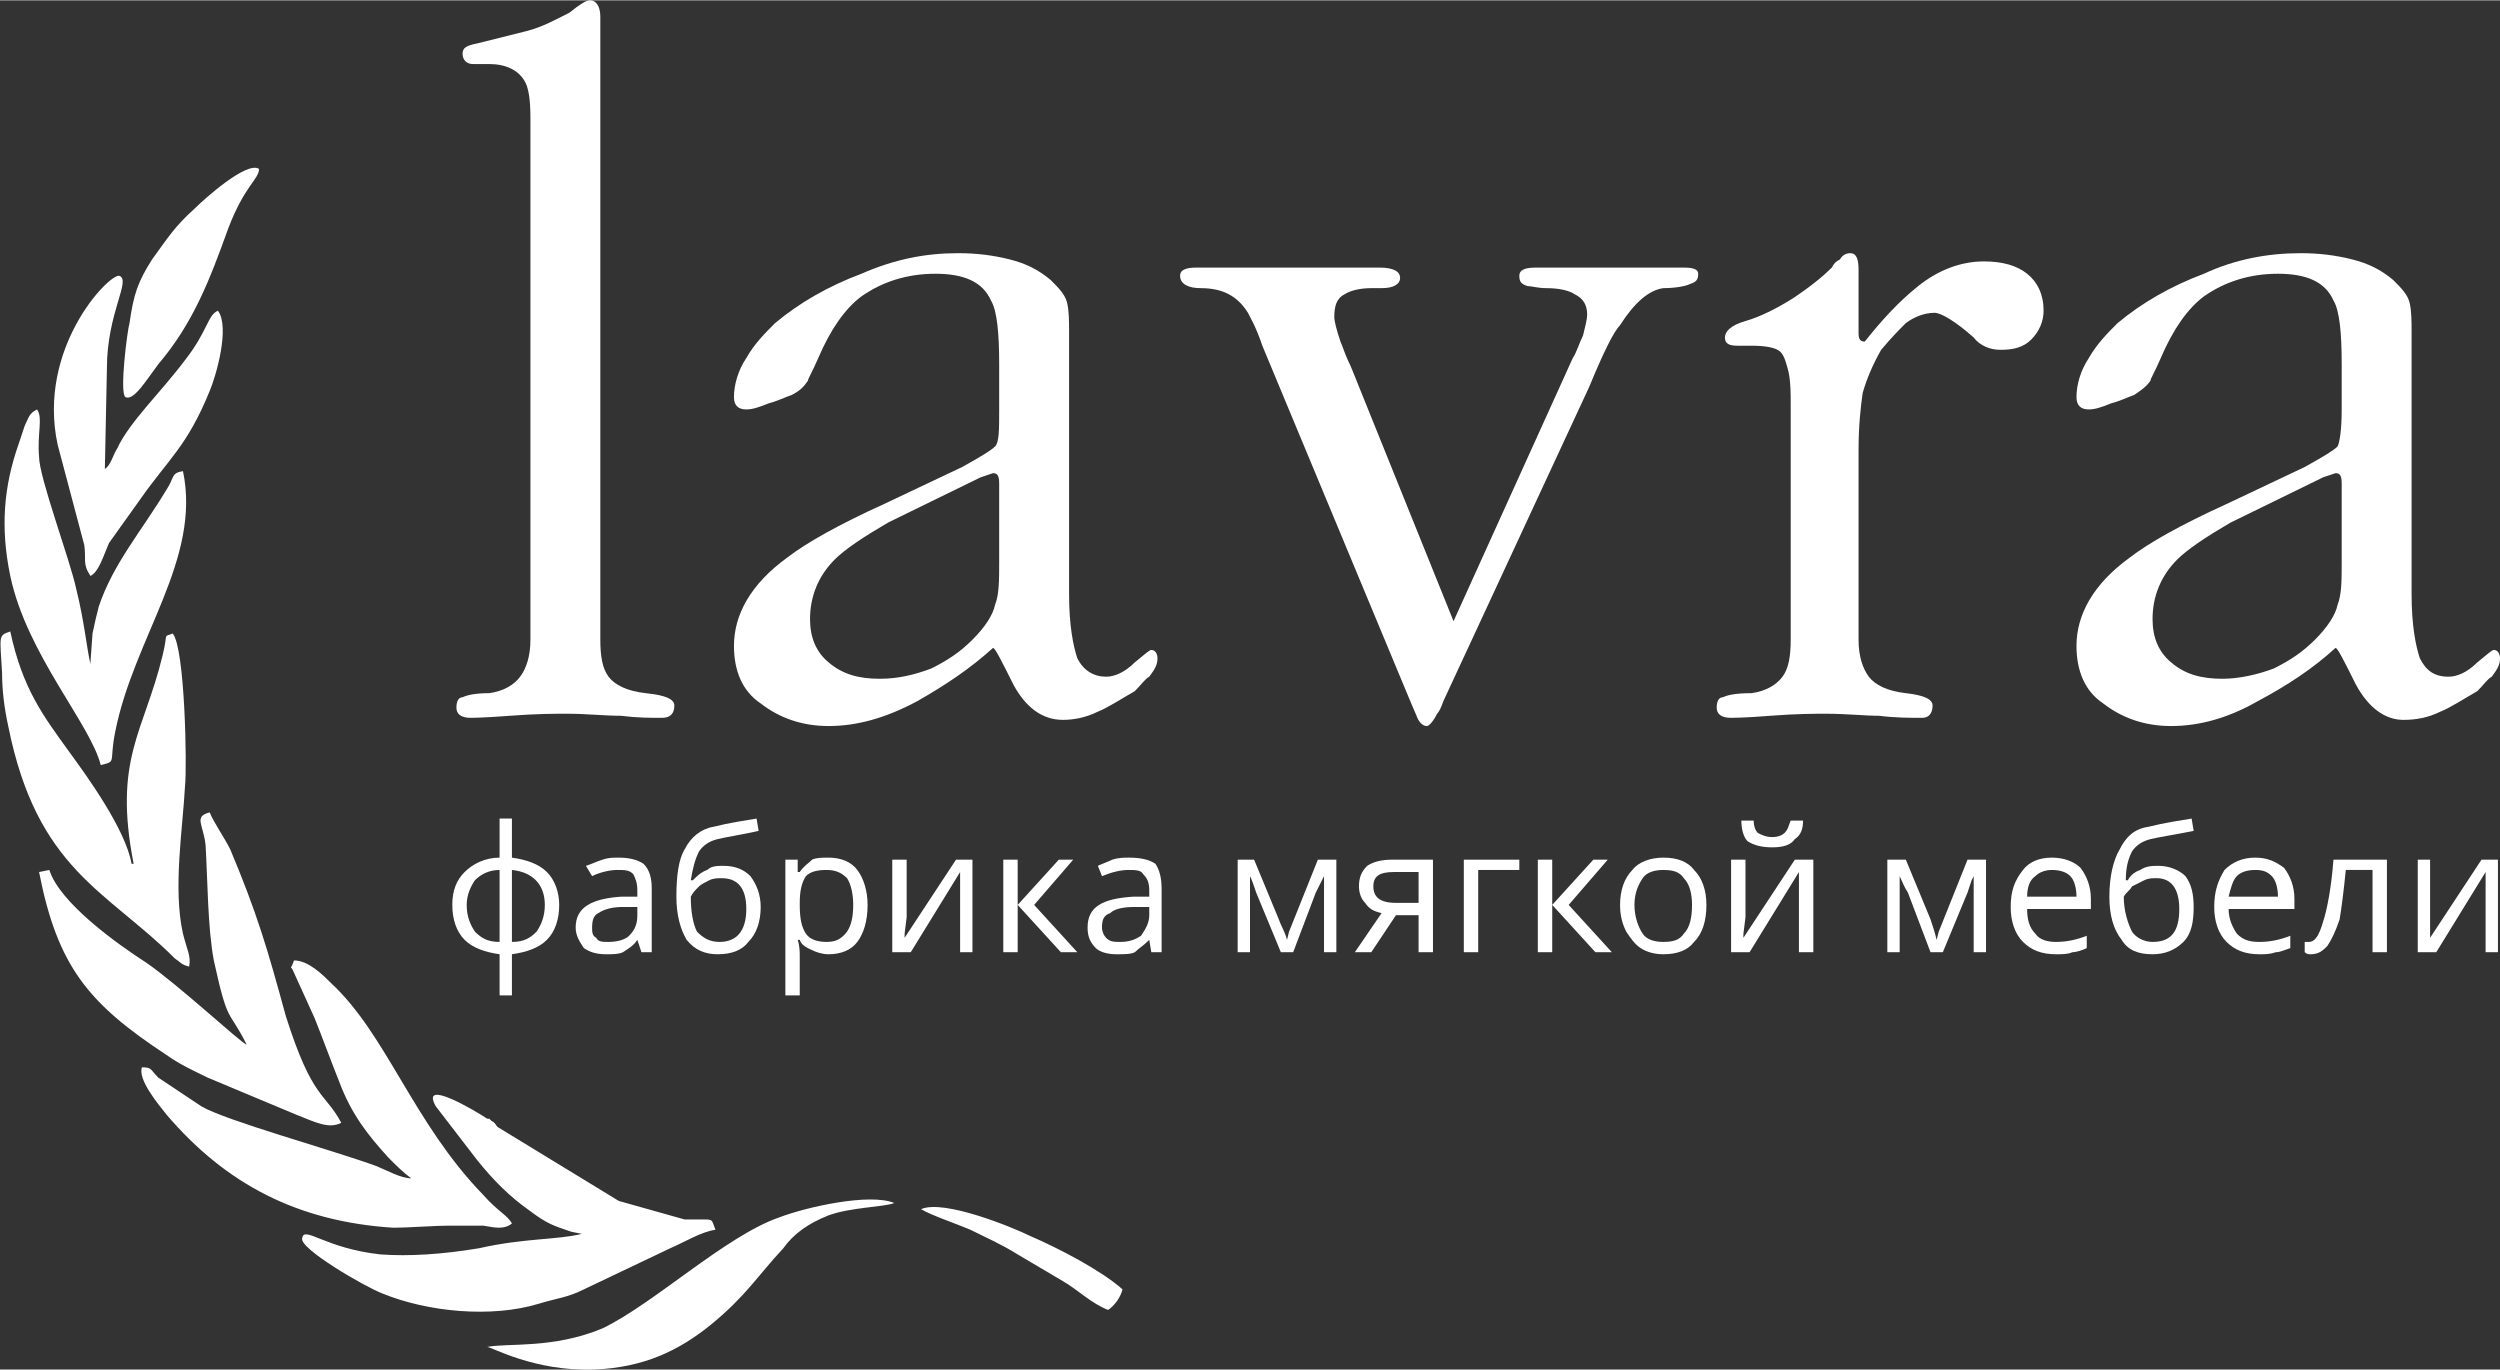<?xml version="1.0" encoding="UTF-8"?> <!-- Creator: CorelDRAW 2018 (64-Bit) --> <svg xmlns="http://www.w3.org/2000/svg" xmlns:xlink="http://www.w3.org/1999/xlink" xml:space="preserve" width="365px" height="200px" style="shape-rendering:geometricPrecision; text-rendering:geometricPrecision; image-rendering:optimizeQuality; fill-rule:evenodd; clip-rule:evenodd" viewBox="0 0 12.16 6.66"><rect x="0" y="0" width="12.16" height="6.66" fill="#333333" stroke="none"/> <defs> <style type="text/css"> <![CDATA[ .fil1 {fill:#fff} .fil0 {fill:#fff;fill-rule:nonzero} ]]> </style> </defs> <g id="Слой_x0020_1">  <g id="logo"> <path id="maintext" class="fil0" d="M2.92 0.08l0 2.88c0,0.07 0,0.12 0,0.15 0,0.08 0.01,0.14 0.04,0.18 0.03,0.04 0.09,0.07 0.18,0.08 0.1,0.01 0.14,0.03 0.14,0.06 0,0.04 -0.02,0.06 -0.06,0.06 -0.06,0 -0.12,0 -0.2,-0.01 -0.08,0 -0.17,-0.01 -0.26,-0.01 -0.06,0 -0.15,0 -0.28,0.01 -0.13,0.01 -0.19,0.01 -0.19,0.01 -0.05,0 -0.07,-0.02 -0.07,-0.05 0,-0.03 0.01,-0.05 0.03,-0.05 0.02,-0.01 0.06,-0.02 0.13,-0.02 0.07,-0.01 0.12,-0.04 0.15,-0.08 0.03,-0.04 0.05,-0.1 0.05,-0.18 0,-0.06 0,-0.11 0,-0.15l0 -2.25c0,-0.02 0,-0.04 0,-0.07 0,-0.02 0,-0.05 0,-0.07 0,-0.09 -0.01,-0.15 -0.03,-0.18 -0.03,-0.05 -0.09,-0.08 -0.17,-0.08 -0.03,0 -0.05,0 -0.08,0 -0.03,0 -0.05,-0.02 -0.05,-0.05 0,-0.03 0.02,-0.04 0.07,-0.05 0.08,-0.02 0.16,-0.04 0.24,-0.06 0.08,-0.02 0.15,-0.06 0.21,-0.09 0.05,-0.04 0.08,-0.06 0.1,-0.06 0.03,0 0.05,0.03 0.05,0.08z"></path> <path id="1" class="fil0" d="M4.3 2.45l0.38 -0.18c0.09,-0.05 0.14,-0.08 0.16,-0.1 0.02,-0.02 0.02,-0.08 0.02,-0.18l0 -0.22c0,-0.15 -0.01,-0.26 -0.04,-0.31 -0.04,-0.09 -0.13,-0.13 -0.27,-0.13 -0.14,0 -0.26,0.04 -0.36,0.11 -0.08,0.06 -0.15,0.16 -0.21,0.3 -0.03,0.07 -0.05,0.1 -0.05,0.11 -0.02,0.03 -0.04,0.05 -0.08,0.07 -0.03,0.01 -0.07,0.03 -0.11,0.04 -0.05,0.02 -0.08,0.03 -0.11,0.03 -0.04,0 -0.06,-0.02 -0.06,-0.06 0,-0.06 0.02,-0.13 0.06,-0.19 0.04,-0.07 0.09,-0.12 0.14,-0.17 0.12,-0.1 0.26,-0.18 0.42,-0.24 0.16,-0.07 0.31,-0.1 0.47,-0.1 0.09,0 0.17,0.01 0.25,0.03 0.08,0.02 0.14,0.05 0.2,0.1 0.04,0.04 0.07,0.07 0.08,0.11 0.01,0.04 0.01,0.09 0.01,0.15l0 0.1 0 1.17c0,0.15 0.02,0.25 0.04,0.31 0.03,0.06 0.08,0.09 0.14,0.09 0.04,0 0.09,-0.02 0.14,-0.07 0.05,-0.04 0.07,-0.06 0.08,-0.06 0.02,0 0.03,0.02 0.03,0.04 0,0.03 -0.01,0.05 -0.04,0.09 -0.02,0.01 -0.04,0.04 -0.07,0.07 -0.07,0.04 -0.13,0.08 -0.18,0.1 -0.06,0.03 -0.12,0.04 -0.17,0.04 -0.1,0 -0.18,-0.06 -0.24,-0.17 -0.06,-0.12 -0.09,-0.18 -0.1,-0.18 -0.11,0.1 -0.23,0.18 -0.37,0.26 -0.15,0.08 -0.29,0.12 -0.43,0.12 -0.13,0 -0.24,-0.04 -0.33,-0.11 -0.09,-0.06 -0.13,-0.16 -0.13,-0.28 0,-0.15 0.08,-0.3 0.26,-0.43 0.09,-0.07 0.25,-0.16 0.47,-0.26zm0.47 -0.13l-0.45 0.22c-0.12,0.07 -0.21,0.13 -0.26,0.18 -0.08,0.08 -0.12,0.18 -0.12,0.29 0,0.09 0.03,0.16 0.09,0.21 0.07,0.06 0.15,0.08 0.25,0.08 0.09,0 0.17,-0.02 0.25,-0.05 0.08,-0.04 0.14,-0.08 0.2,-0.14 0.06,-0.06 0.1,-0.12 0.11,-0.17 0.02,-0.05 0.02,-0.12 0.02,-0.21l0 -0.29c0,-0.03 0,-0.06 0,-0.09 0,-0.04 -0.01,-0.05 -0.03,-0.05l-0.06 0.02z"></path> <path id="2" class="fil0" d="M7.07 3.02l0.58 -1.28c0.02,-0.03 0.03,-0.07 0.05,-0.11 0.01,-0.04 0.02,-0.08 0.02,-0.1 0,-0.05 -0.02,-0.08 -0.06,-0.1 -0.03,-0.02 -0.08,-0.03 -0.14,-0.03 -0.04,0 -0.07,-0.01 -0.09,-0.01 -0.03,-0.01 -0.04,-0.02 -0.04,-0.05 0,-0.03 0.03,-0.04 0.08,-0.04l0.72 0c0.05,0 0.07,0.01 0.07,0.03 0,0.03 -0.01,0.04 -0.04,0.05 -0.02,0.01 -0.07,0.02 -0.13,0.02 -0.07,0.01 -0.14,0.07 -0.21,0.18 -0.03,0.03 -0.08,0.13 -0.15,0.3l-0.71 1.53c-0.01,0.03 -0.02,0.05 -0.03,0.06 -0.02,0.04 -0.04,0.06 -0.05,0.06 -0.02,0 -0.04,-0.02 -0.05,-0.05l-0.03 -0.07 -0.72 -1.73c-0.03,-0.09 -0.06,-0.14 -0.07,-0.16 -0.05,-0.08 -0.12,-0.12 -0.23,-0.12 -0.06,0 -0.1,-0.02 -0.1,-0.06 0,-0.03 0.03,-0.04 0.08,-0.04l0.89 0c0.07,0 0.1,0.02 0.1,0.05 0,0.03 -0.03,0.05 -0.09,0.05l-0.05 0c-0.05,0 -0.1,0.01 -0.13,0.03 -0.04,0.02 -0.05,0.06 -0.05,0.11 0,0.02 0.01,0.06 0.03,0.12 0.01,0.02 0.02,0.06 0.05,0.12l0.5 1.24z"></path> <path id="3" class="fil0" d="M8.71 2.96l0 -0.93 0 -0.06c0,-0.06 0,-0.11 -0.01,-0.16 -0.01,-0.04 -0.02,-0.08 -0.04,-0.1 -0.02,-0.02 -0.07,-0.03 -0.14,-0.03l-0.07 0c-0.04,0 -0.06,-0.01 -0.06,-0.04 0,-0.03 0.03,-0.06 0.1,-0.08 0.07,-0.02 0.15,-0.06 0.23,-0.11 0.09,-0.06 0.15,-0.11 0.19,-0.15 0.01,-0.02 0.02,-0.03 0.04,-0.04 0.01,-0.02 0.03,-0.03 0.05,-0.03 0.03,0 0.04,0.03 0.04,0.08l0 0.24c0,0.02 0,0.04 0,0.07 0,0.03 0.01,0.04 0.03,0.04 0.08,-0.1 0.16,-0.19 0.26,-0.27 0.1,-0.08 0.21,-0.12 0.32,-0.12 0.09,0 0.16,0.02 0.21,0.06 0.05,0.04 0.08,0.1 0.08,0.18 0,0.05 -0.02,0.1 -0.06,0.14 -0.04,0.04 -0.09,0.05 -0.15,0.05 -0.05,0 -0.1,-0.02 -0.13,-0.06 -0.09,-0.08 -0.16,-0.12 -0.19,-0.12 -0.05,0 -0.1,0.02 -0.14,0.05 -0.03,0.03 -0.07,0.07 -0.12,0.13 -0.04,0.07 -0.07,0.14 -0.09,0.21 -0.01,0.07 -0.02,0.16 -0.02,0.28l0 0.78c0,0.06 0,0.11 0,0.14 0,0.08 0.02,0.14 0.05,0.18 0.03,0.04 0.09,0.07 0.18,0.08 0.09,0.01 0.13,0.03 0.13,0.06 0,0.04 -0.02,0.06 -0.05,0.06 -0.06,0 -0.13,0 -0.21,-0.01 -0.07,0 -0.16,-0.01 -0.26,-0.01 -0.05,0 -0.14,0 -0.27,0.01 -0.12,0.01 -0.19,0.01 -0.19,0.01 -0.05,0 -0.07,-0.02 -0.07,-0.05 0,-0.03 0.01,-0.05 0.03,-0.05 0.02,-0.01 0.06,-0.02 0.14,-0.02 0.07,-0.01 0.12,-0.04 0.15,-0.08 0.03,-0.04 0.04,-0.1 0.04,-0.18 0,-0.06 0,-0.11 0,-0.15z"></path> <path id="4" class="fil0" d="M10.83 2.45l0.38 -0.18c0.09,-0.05 0.14,-0.08 0.16,-0.1 0.01,-0.02 0.02,-0.08 0.02,-0.18l0 -0.22c0,-0.15 -0.01,-0.26 -0.04,-0.31 -0.04,-0.09 -0.13,-0.13 -0.27,-0.13 -0.14,0 -0.26,0.04 -0.36,0.11 -0.08,0.06 -0.15,0.16 -0.21,0.3 -0.03,0.07 -0.05,0.1 -0.05,0.11 -0.02,0.03 -0.05,0.05 -0.08,0.07 -0.03,0.01 -0.07,0.03 -0.11,0.04 -0.05,0.02 -0.08,0.03 -0.11,0.03 -0.04,0 -0.06,-0.02 -0.06,-0.06 0,-0.06 0.02,-0.13 0.06,-0.19 0.04,-0.07 0.09,-0.12 0.14,-0.17 0.12,-0.1 0.26,-0.18 0.42,-0.24 0.15,-0.07 0.31,-0.1 0.47,-0.1 0.09,0 0.17,0.01 0.25,0.03 0.08,0.02 0.14,0.05 0.2,0.1 0.04,0.04 0.07,0.07 0.08,0.11 0.01,0.04 0.01,0.09 0.01,0.15l0 0.1 0 1.17c0,0.15 0.02,0.25 0.04,0.31 0.03,0.06 0.07,0.09 0.14,0.09 0.04,0 0.09,-0.02 0.14,-0.07 0.05,-0.04 0.07,-0.06 0.08,-0.06 0.02,0 0.03,0.02 0.03,0.04 0,0.03 -0.01,0.05 -0.04,0.09 -0.02,0.01 -0.04,0.04 -0.07,0.07 -0.07,0.04 -0.13,0.08 -0.18,0.1 -0.06,0.03 -0.12,0.04 -0.18,0.04 -0.09,0 -0.17,-0.06 -0.23,-0.17 -0.06,-0.12 -0.09,-0.18 -0.1,-0.18 -0.11,0.1 -0.23,0.18 -0.38,0.26 -0.14,0.08 -0.28,0.12 -0.42,0.12 -0.13,0 -0.24,-0.04 -0.33,-0.11 -0.09,-0.06 -0.13,-0.16 -0.13,-0.28 0,-0.15 0.08,-0.3 0.26,-0.43 0.09,-0.07 0.25,-0.16 0.47,-0.26zm0.47 -0.13l-0.45 0.22c-0.12,0.07 -0.21,0.13 -0.26,0.18 -0.08,0.08 -0.12,0.18 -0.12,0.29 0,0.09 0.03,0.16 0.09,0.21 0.07,0.06 0.15,0.08 0.25,0.08 0.08,0 0.17,-0.02 0.25,-0.05 0.08,-0.04 0.14,-0.08 0.2,-0.14 0.06,-0.06 0.1,-0.12 0.11,-0.17 0.02,-0.05 0.02,-0.12 0.02,-0.21l0 -0.29c0,-0.03 0,-0.06 0,-0.09 0,-0.04 -0.01,-0.05 -0.03,-0.05l-0.06 0.02z"></path> <path id="simbol" class="fil1" d="M2 5.73c-0.05,0 -0.12,-0.04 -0.17,-0.06 -0.22,-0.08 -0.73,-0.22 -0.85,-0.29l-0.21 -0.14c-0.04,-0.04 -0.03,-0.05 -0.08,-0.05 -0.02,0.06 0.08,0.18 0.12,0.23 0.29,0.34 0.64,0.52 1.1,0.55 0.09,0 0.19,-0.01 0.29,-0.01 0.05,0 0.11,0 0.15,0 0.06,0.01 0.1,0.02 0.14,-0.01 -0.02,-0.04 -0.07,-0.06 -0.14,-0.14 -0.34,-0.35 -0.47,-0.78 -0.74,-1.03 -0.04,-0.04 -0.11,-0.11 -0.18,-0.11 -0.02,0.06 -0.02,0.01 0,0.06l0.1 0.22c0.04,0.1 0.08,0.21 0.12,0.31 0.06,0.16 0.14,0.26 0.24,0.37 0.04,0.04 0.07,0.07 0.11,0.1zm3.39 0.64c0.03,-0.02 0.06,-0.06 0.07,-0.1 -0.1,-0.09 -0.31,-0.2 -0.45,-0.26 -0.08,-0.04 -0.42,-0.18 -0.53,-0.13 0.05,0.03 0.17,0.07 0.24,0.1 0.08,0.04 0.15,0.07 0.23,0.12l0.22 0.13c0.07,0.04 0.14,0.11 0.22,0.14zm-4.13 -5.55c-0.06,-0.04 -0.27,0.15 -0.31,0.19 -0.1,0.09 -0.13,0.14 -0.21,0.25 -0.07,0.11 -0.09,0.17 -0.11,0.31 -0.01,0.03 -0.05,0.34 -0.02,0.36 0.04,0.02 0.1,-0.08 0.16,-0.16 0.17,-0.2 0.25,-0.41 0.34,-0.66 0.08,-0.21 0.15,-0.24 0.15,-0.29zm1.11 5.73c0.02,0 0.23,0.12 0.52,0.11 0.24,-0.01 0.41,-0.09 0.57,-0.22 0.17,-0.14 0.22,-0.23 0.35,-0.37 0.05,-0.07 0.12,-0.12 0.22,-0.16 0.11,-0.04 0.27,-0.04 0.32,-0.06 -0.12,-0.05 -0.43,0.02 -0.56,0.07 -0.26,0.09 -0.61,0.42 -0.86,0.54 -0.24,0.1 -0.46,0.07 -0.56,0.09zm-2.09 -4.39l0.13 0.49c0.01,0.07 -0.01,0.09 0.03,0.15 0.04,-0.02 0.06,-0.09 0.09,-0.16l0.15 -0.21c0.14,-0.2 0.23,-0.26 0.34,-0.53 0.03,-0.07 0.1,-0.31 0.04,-0.39 -0.05,0.02 -0.05,0.1 -0.16,0.24 -0.12,0.16 -0.27,0.3 -0.33,0.43 -0.02,0.03 -0.03,0.08 -0.06,0.1l0.01 -0.49c0,-0.27 0.12,-0.43 0.06,-0.45 -0.05,-0.01 -0.4,0.35 -0.3,0.82zm-0.23 0.64c0.08,0.38 0.39,0.72 0.44,0.92 0.08,-0.02 0.04,-0.01 0.07,-0.16 0.09,-0.46 0.42,-0.84 0.33,-1.27 -0.06,0.01 -0.04,0.03 -0.08,0.09 -0.12,0.2 -0.26,0.36 -0.33,0.57 -0.01,0.04 -0.02,0.08 -0.03,0.13l-0.01 0.14c0,0 0,0.01 0,0.01 -0.02,-0.09 -0.03,-0.21 -0.07,-0.37 -0.03,-0.14 -0.18,-0.54 -0.18,-0.64 -0.01,-0.11 0.02,-0.19 -0.01,-0.23 -0.04,0.02 -0.04,0.04 -0.06,0.08 -0.01,0.03 -0.02,0.06 -0.03,0.09 -0.07,0.2 -0.09,0.4 -0.04,0.64zm-0.01 0.73c0.14,0.7 0.48,0.8 0.81,1.13 0.03,0.02 0.03,0.03 0.07,0.04 0.01,-0.05 -0.01,-0.08 -0.03,-0.16 -0.05,-0.22 0,-0.52 0.01,-0.72 0.01,-0.09 0,-0.67 -0.06,-0.74 -0.05,0.02 -0.02,-0.01 -0.05,0.11 -0.09,0.37 -0.24,0.5 -0.14,1.01l-0.01 0c-0.03,-0.17 -0.22,-0.43 -0.3,-0.54 -0.13,-0.18 -0.23,-0.31 -0.29,-0.59 -0.06,0.02 -0.05,0.02 -0.04,0.2 0,0.08 0.01,0.17 0.03,0.26zm1 1.14c0.07,0.32 0.07,0.23 0.16,0.41 -0.03,-0.01 -0.33,-0.29 -0.49,-0.4 -0.14,-0.09 -0.42,-0.29 -0.47,-0.45l-0.05 0.01c0.09,0.46 0.24,0.64 0.62,0.89 0.07,0.05 0.14,0.08 0.2,0.11l0.43 0.18c0.1,0.04 0.16,0.07 0.22,0.04 -0.08,-0.15 -0.14,-0.11 -0.27,-0.52 -0.09,-0.33 -0.14,-0.5 -0.27,-0.81 -0.03,-0.06 -0.08,-0.13 -0.1,-0.18 -0.08,0.02 -0.03,0.06 -0.02,0.16 0.01,0.17 0.01,0.4 0.04,0.56zm1.79 1.33c-0.12,0.03 -0.28,0.02 -0.5,0.07 -0.18,0.03 -0.34,0.04 -0.48,0.03 -0.27,-0.03 -0.37,-0.14 -0.38,-0.08 -0.02,0.05 0.31,0.24 0.39,0.27 0.22,0.09 0.53,0.12 0.76,0.05 0.1,-0.03 0.14,-0.03 0.22,-0.07l0.42 -0.2c0.07,-0.03 0.15,-0.08 0.22,-0.09 -0.02,-0.05 -0.01,-0.05 -0.06,-0.05 -0.02,0 -0.06,0 -0.09,0l-0.32 -0.09 -0.59 -0.36c-0.01,-0.01 -0.01,-0.02 -0.03,-0.03l-0.01 -0.01c0,0 -0.01,0 -0.01,0 -0.06,-0.04 -0.33,-0.2 -0.25,-0.06l0.2 0.26c0.08,0.1 0.16,0.18 0.26,0.25 0.08,0.06 0.11,0.07 0.2,0.1l0.05 0.01z"></path> <path id="descriptor" class="fil0" d="M2.72 4.4c0,0.07 -0.02,0.13 -0.06,0.17 -0.04,0.04 -0.1,0.06 -0.17,0.07l0 0.2 -0.06 0 0 -0.2c-0.07,-0.01 -0.13,-0.03 -0.17,-0.07 -0.04,-0.04 -0.06,-0.1 -0.06,-0.17 0,-0.07 0.02,-0.12 0.06,-0.16 0.04,-0.04 0.1,-0.07 0.17,-0.07l0 -0.19 0.06 0 0 0.19c0.07,0.01 0.13,0.03 0.17,0.07 0.04,0.04 0.06,0.1 0.06,0.16zm-0.45 0c0,0.06 0.02,0.1 0.04,0.13 0.03,0.03 0.06,0.05 0.12,0.05l0 -0.35c-0.05,0 -0.09,0.02 -0.12,0.05 -0.02,0.03 -0.04,0.07 -0.04,0.12zm0.38 0c0,-0.1 -0.06,-0.16 -0.16,-0.17l0 0.35c0.06,0 0.09,-0.02 0.12,-0.05 0.02,-0.03 0.04,-0.07 0.04,-0.13z"></path> <path id="1" class="fil0" d="M3.12 4.63l-0.02 -0.06 0 0c-0.02,0.03 -0.04,0.04 -0.07,0.06 -0.02,0.01 -0.05,0.01 -0.08,0.01 -0.05,0 -0.08,-0.01 -0.11,-0.03 -0.02,-0.03 -0.04,-0.06 -0.04,-0.1 0,-0.1 0.08,-0.14 0.22,-0.15l0.08 0 0 -0.03c0,-0.04 -0.01,-0.06 -0.02,-0.08 -0.02,-0.02 -0.04,-0.02 -0.08,-0.02 -0.03,0 -0.08,0.01 -0.12,0.03l-0.03 -0.05c0.03,-0.01 0.05,-0.02 0.08,-0.03 0.03,-0.01 0.05,-0.01 0.08,-0.01 0.05,0 0.09,0.01 0.12,0.03 0.03,0.03 0.04,0.07 0.04,0.12l0 0.31 -0.05 0zm-0.16 -0.05c0.04,0 0.08,-0.01 0.1,-0.03 0.03,-0.03 0.04,-0.06 0.04,-0.1l0 -0.04 -0.07 0c-0.05,0 -0.09,0.01 -0.12,0.03 -0.02,0.01 -0.03,0.03 -0.03,0.07 0,0.02 0,0.04 0.02,0.05 0.01,0.02 0.03,0.02 0.06,0.02z"></path> <path id="2" class="fil0" d="M3.29 4.36c0,-0.1 0.01,-0.18 0.04,-0.23 0.03,-0.06 0.08,-0.1 0.14,-0.11 0.08,-0.02 0.15,-0.03 0.21,-0.04l0.01 0.06c-0.09,0.02 -0.16,0.03 -0.2,0.04 -0.04,0.01 -0.07,0.03 -0.09,0.06 -0.02,0.04 -0.03,0.08 -0.04,0.14l0.01 0c0.02,-0.02 0.04,-0.04 0.07,-0.05 0.02,-0.02 0.05,-0.02 0.08,-0.02 0.06,0 0.1,0.02 0.13,0.05 0.03,0.04 0.05,0.09 0.05,0.15 0,0.07 -0.02,0.13 -0.06,0.17 -0.03,0.04 -0.08,0.06 -0.15,0.06 -0.06,0 -0.11,-0.02 -0.15,-0.07 -0.03,-0.05 -0.05,-0.12 -0.05,-0.21zm0.21 0.22c0.08,0 0.13,-0.05 0.13,-0.16 0,-0.1 -0.04,-0.15 -0.12,-0.15 -0.02,0 -0.04,0 -0.06,0.01 -0.02,0.01 -0.04,0.02 -0.05,0.03 -0.02,0.02 -0.03,0.03 -0.04,0.05 0,0.07 0.01,0.13 0.03,0.17 0.03,0.03 0.06,0.05 0.11,0.05z"></path> <path id="3" class="fil0" d="M4.03 4.64c-0.03,0 -0.06,-0.01 -0.08,-0.02 -0.02,-0.01 -0.05,-0.02 -0.06,-0.05l-0.01 0c0.01,0.03 0.01,0.06 0.01,0.08l0 0.19 -0.07 0 0 -0.66 0.06 0 0 0.06 0.01 0c0.02,-0.03 0.04,-0.04 0.06,-0.06 0.02,-0.01 0.05,-0.01 0.08,-0.01 0.06,0 0.11,0.02 0.14,0.06 0.03,0.04 0.05,0.1 0.05,0.17 0,0.08 -0.02,0.14 -0.05,0.18 -0.03,0.04 -0.08,0.06 -0.14,0.06zm-0.01 -0.41c-0.05,0 -0.08,0.01 -0.1,0.03 -0.02,0.03 -0.03,0.07 -0.03,0.13l0 0.01c0,0.07 0.01,0.11 0.03,0.14 0.02,0.03 0.06,0.04 0.1,0.04 0.04,0 0.07,-0.01 0.1,-0.05 0.02,-0.03 0.03,-0.07 0.03,-0.13 0,-0.05 -0.01,-0.1 -0.03,-0.13 -0.03,-0.03 -0.06,-0.04 -0.1,-0.04z"></path> <polygon id="4" class="fil0" points="4.41,4.18 4.41,4.46 4.4,4.54 4.4,4.56 4.65,4.18 4.73,4.18 4.73,4.63 4.67,4.63 4.67,4.35 4.67,4.3 4.67,4.24 4.43,4.63 4.34,4.63 4.34,4.18 "></polygon> <polygon id="5" class="fil0" points="5.15,4.18 5.22,4.18 5.03,4.4 5.24,4.63 5.16,4.63 4.95,4.4 4.95,4.63 4.88,4.63 4.88,4.18 4.95,4.18 4.95,4.4 "></polygon> <path id="6" class="fil0" d="M5.6 4.63l-0.01 -0.06 0 0c-0.03,0.03 -0.05,0.04 -0.07,0.06 -0.02,0.01 -0.05,0.01 -0.09,0.01 -0.04,0 -0.08,-0.01 -0.1,-0.03 -0.03,-0.03 -0.04,-0.06 -0.04,-0.1 0,-0.1 0.07,-0.14 0.22,-0.15l0.08 0 0 -0.03c0,-0.04 -0.01,-0.06 -0.03,-0.08 -0.01,-0.02 -0.04,-0.02 -0.07,-0.02 -0.04,0 -0.08,0.01 -0.13,0.03l-0.02 -0.05c0.02,-0.01 0.05,-0.02 0.07,-0.03 0.03,-0.01 0.06,-0.01 0.08,-0.01 0.06,0 0.1,0.01 0.13,0.03 0.02,0.03 0.03,0.07 0.03,0.12l0 0.31 -0.05 0zm-0.15 -0.05c0.04,0 0.07,-0.01 0.1,-0.03 0.02,-0.03 0.04,-0.06 0.04,-0.1l0 -0.04 -0.07 0c-0.06,0 -0.1,0.01 -0.12,0.03 -0.03,0.01 -0.04,0.03 -0.04,0.07 0,0.02 0.01,0.04 0.02,0.05 0.02,0.02 0.04,0.02 0.07,0.02z"></path> <path id="7" class="fil0" d="M6.26 4.57l0.01 -0.04 0.02 -0.05 0.12 -0.3 0.09 0 0 0.45 -0.06 0 0 -0.37 -0.01 0.02 -0.03 0.06 -0.11 0.29 -0.06 0 -0.12 -0.29c-0.01,-0.03 -0.02,-0.06 -0.03,-0.08l0 0.37 -0.06 0 0 -0.45 0.08 0 0.12 0.29c0.01,0.03 0.03,0.06 0.04,0.1z"></path> <path id="8" class="fil0" d="M6.67 4.63l-0.08 0 0.13 -0.19c-0.04,-0.01 -0.06,-0.02 -0.08,-0.05 -0.02,-0.02 -0.03,-0.05 -0.03,-0.08 0,-0.04 0.01,-0.07 0.04,-0.1 0.03,-0.02 0.07,-0.03 0.12,-0.03l0.2 0 0 0.45 -0.07 0 0 -0.18 -0.11 0 -0.12 0.18zm0.01 -0.32c0,0.05 0.03,0.08 0.11,0.08l0.11 0 0 -0.15 -0.12 0c-0.07,0 -0.1,0.02 -0.1,0.07z"></path> <polygon id="9" class="fil0" points="7.39,4.23 7.19,4.23 7.19,4.63 7.12,4.63 7.12,4.18 7.39,4.18 "></polygon> <polygon id="10" class="fil0" points="7.75,4.18 7.82,4.18 7.63,4.4 7.84,4.63 7.76,4.63 7.55,4.4 7.55,4.63 7.48,4.63 7.48,4.18 7.55,4.18 7.55,4.4 "></polygon> <path id="11" class="fil0" d="M8.3 4.4c0,0.08 -0.02,0.14 -0.06,0.18 -0.03,0.04 -0.08,0.06 -0.15,0.06 -0.04,0 -0.08,-0.01 -0.11,-0.03 -0.03,-0.02 -0.05,-0.05 -0.07,-0.08 -0.02,-0.04 -0.03,-0.08 -0.03,-0.13 0,-0.07 0.02,-0.13 0.06,-0.17 0.03,-0.04 0.09,-0.06 0.15,-0.06 0.07,0 0.12,0.02 0.15,0.06 0.04,0.04 0.06,0.1 0.06,0.17zm-0.35 0c0,0.06 0.02,0.11 0.04,0.14 0.02,0.03 0.06,0.04 0.1,0.04 0.05,0 0.08,-0.01 0.1,-0.04 0.03,-0.03 0.04,-0.08 0.04,-0.14 0,-0.05 -0.01,-0.1 -0.04,-0.13 -0.02,-0.03 -0.05,-0.04 -0.1,-0.04 -0.04,0 -0.08,0.01 -0.1,0.04 -0.02,0.03 -0.04,0.07 -0.04,0.13z"></path> <path id="12" class="fil0" d="M8.49 4.18l0 0.28 -0.01 0.08 0 0.02 0.25 -0.38 0.09 0 0 0.45 -0.07 0 0 -0.28 0 -0.05 0 -0.06 -0.24 0.39 -0.09 0 0 -0.45 0.07 0zm0.13 -0.06c-0.05,0 -0.09,-0.01 -0.12,-0.03 -0.02,-0.02 -0.03,-0.06 -0.03,-0.1l0.06 0c0,0.03 0.01,0.05 0.02,0.06 0.02,0.01 0.04,0.02 0.07,0.02 0.03,0 0.05,-0.01 0.06,-0.02 0.02,-0.02 0.02,-0.04 0.03,-0.06l0.06 0c0,0.04 -0.01,0.07 -0.04,0.09 -0.02,0.03 -0.06,0.04 -0.11,0.04z"></path> <path id="13" class="fil0" d="M9.42 4.57l0.01 -0.04 0.02 -0.05 0.12 -0.3 0.09 0 0 0.45 -0.06 0 0 -0.37 -0.01 0.02 -0.02 0.06 -0.12 0.29 -0.06 0 -0.11 -0.29c-0.02,-0.03 -0.03,-0.06 -0.04,-0.08l0 0.37 -0.06 0 0 -0.45 0.09 0 0.12 0.29c0.01,0.03 0.02,0.06 0.03,0.1z"></path> <path id="14" class="fil0" d="M10 4.64c-0.07,0 -0.12,-0.02 -0.16,-0.06 -0.04,-0.04 -0.06,-0.1 -0.06,-0.17 0,-0.08 0.02,-0.13 0.06,-0.18 0.03,-0.04 0.08,-0.06 0.14,-0.06 0.06,0 0.11,0.02 0.14,0.05 0.03,0.04 0.05,0.09 0.05,0.15l0 0.05 -0.31 0c0,0.05 0.01,0.09 0.04,0.12 0.02,0.03 0.06,0.04 0.1,0.04 0.05,0 0.1,-0.01 0.15,-0.03l0 0.06c-0.02,0.01 -0.05,0.02 -0.07,0.02 -0.02,0.01 -0.05,0.01 -0.08,0.01zm-0.02 -0.41c-0.03,0 -0.06,0.01 -0.08,0.03 -0.03,0.02 -0.04,0.06 -0.04,0.1l0.24 0c0,-0.04 -0.01,-0.08 -0.03,-0.1 -0.02,-0.02 -0.05,-0.03 -0.09,-0.03z"></path> <path id="15" class="fil0" d="M10.26 4.36c0,-0.1 0.02,-0.18 0.05,-0.23 0.03,-0.06 0.07,-0.1 0.14,-0.11 0.08,-0.02 0.15,-0.03 0.21,-0.04l0.01 0.06c-0.1,0.02 -0.17,0.03 -0.21,0.04 -0.04,0.01 -0.07,0.03 -0.09,0.06 -0.02,0.04 -0.03,0.08 -0.03,0.14l0.01 0c0.01,-0.02 0.03,-0.04 0.06,-0.05 0.03,-0.02 0.06,-0.02 0.09,-0.02 0.05,0 0.1,0.02 0.13,0.05 0.03,0.04 0.04,0.09 0.04,0.15 0,0.07 -0.01,0.13 -0.05,0.17 -0.04,0.04 -0.09,0.06 -0.15,0.06 -0.07,0 -0.12,-0.02 -0.15,-0.07 -0.04,-0.05 -0.06,-0.12 -0.06,-0.21zm0.21 0.22c0.09,0 0.13,-0.05 0.13,-0.16 0,-0.1 -0.04,-0.15 -0.11,-0.15 -0.02,0 -0.04,0 -0.06,0.01 -0.02,0.01 -0.04,0.02 -0.06,0.03 -0.01,0.02 -0.03,0.03 -0.04,0.05 0,0.07 0.02,0.13 0.04,0.17 0.02,0.03 0.06,0.05 0.1,0.05z"></path> <path id="16" class="fil0" d="M10.99 4.64c-0.07,0 -0.12,-0.02 -0.16,-0.06 -0.04,-0.04 -0.06,-0.1 -0.06,-0.17 0,-0.08 0.02,-0.13 0.05,-0.18 0.04,-0.04 0.09,-0.06 0.15,-0.06 0.06,0 0.1,0.02 0.14,0.05 0.03,0.04 0.05,0.09 0.05,0.15l0 0.05 -0.32 0c0,0.05 0.02,0.09 0.04,0.12 0.03,0.03 0.06,0.04 0.11,0.04 0.05,0 0.1,-0.01 0.15,-0.03l0 0.06c-0.03,0.01 -0.05,0.02 -0.07,0.02 -0.03,0.01 -0.05,0.01 -0.08,0.01zm-0.02 -0.41c-0.04,0 -0.07,0.01 -0.09,0.03 -0.02,0.02 -0.03,0.06 -0.04,0.1l0.24 0c0,-0.04 -0.01,-0.08 -0.03,-0.1 -0.02,-0.02 -0.04,-0.03 -0.08,-0.03z"></path> <path id="17" class="fil0" d="M11.61 4.63l-0.07 0 0 -0.4 -0.13 0c-0.01,0.1 -0.02,0.18 -0.03,0.24 -0.02,0.06 -0.04,0.1 -0.06,0.13 -0.02,0.02 -0.04,0.04 -0.08,0.04 -0.01,0 -0.02,0 -0.03,-0.01l0 -0.05c0,0 0.01,0 0.02,0 0.03,0 0.05,-0.03 0.07,-0.1 0.02,-0.06 0.04,-0.17 0.05,-0.3l0.26 0 0 0.45z"></path> <polygon id="18" class="fil0" points="11.82,4.18 11.82,4.46 11.82,4.54 11.82,4.56 12.07,4.18 12.15,4.18 12.15,4.63 12.09,4.63 12.09,4.35 12.09,4.3 12.09,4.24 11.85,4.63 11.76,4.63 11.76,4.18 "></polygon> </g> </g> </svg> 